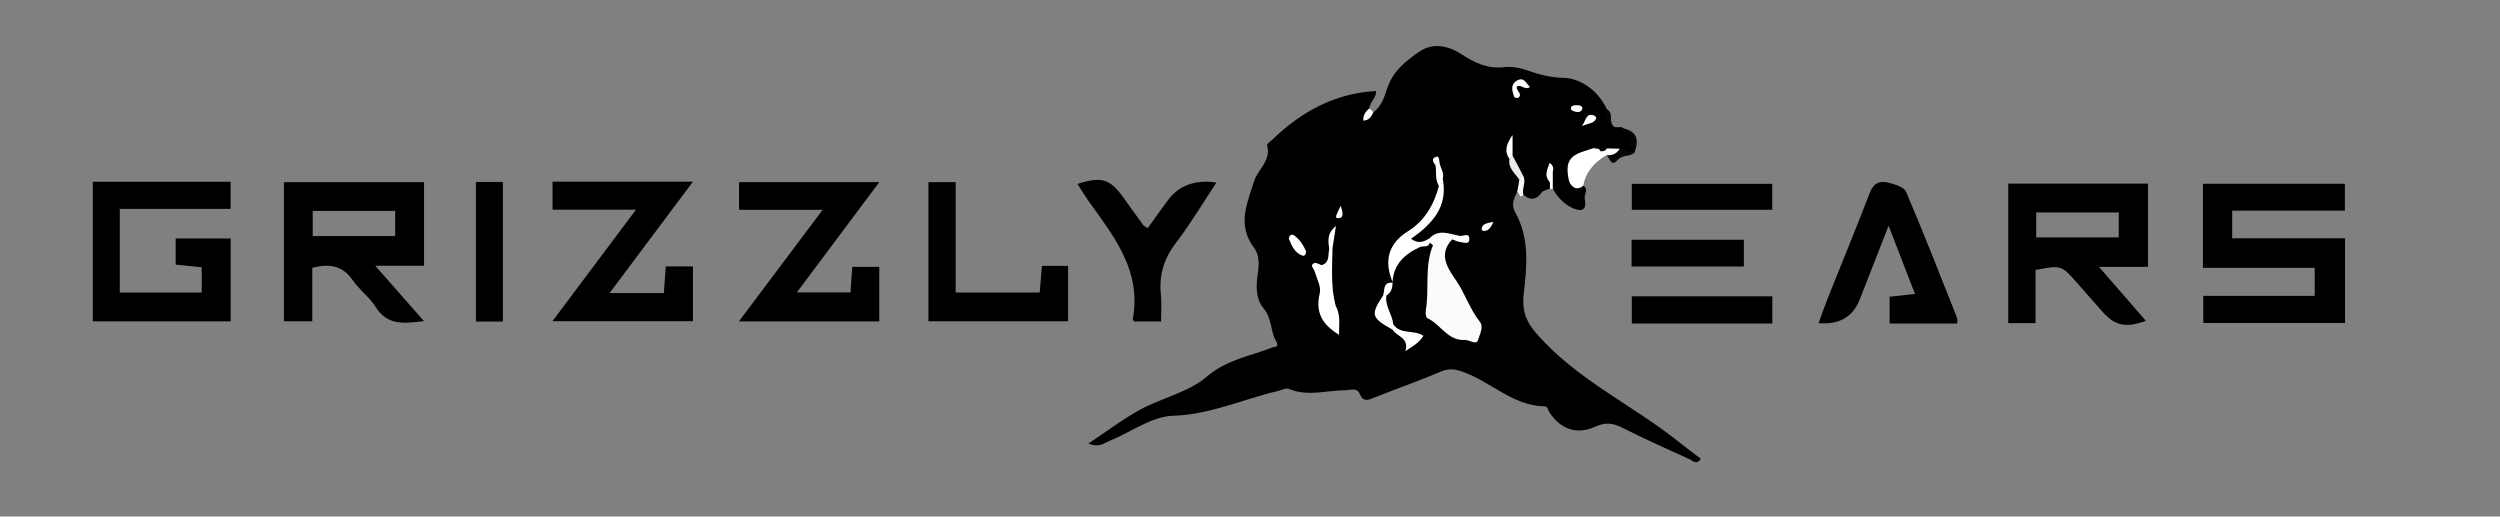 <?xml version="1.0" encoding="UTF-8"?>
<svg xmlns="http://www.w3.org/2000/svg" version="1.1" viewBox="0 0 595.28 123">
  <rect x="0" y="0" width="595.28" height="123" fill="#808080" stroke="none"/>
  <defs>
    <style>
      .cls-1 {
        fill: #f6f6f6;
      }

      .cls-2 {
        fill: #fff;
      }

      .cls-3 {
        fill: #050505;
      }

      .cls-4 {
        fill: #fbfbfb;
      }

      .cls-5 {
        fill: #070707;
      }

      .cls-6 {
        fill: #eaeaea;
      }
    </style>
  </defs>
  <!-- Generator: Adobe Illustrator 28.7.6, SVG Export Plug-In . SVG Version: 1.2.0 Build 188)  -->
  <g>
    <g id="Vrstva_1">
      <g>
        <path d="M524.54,63.78v-20.02h33.8v6.4h-26.83v6.58h26.87v20.16h-33.75v-6.45h26.53v-6.67h-26.63Z"/>
        <path d="M74.36,63.76v12.74h-6.75v-33.12h33.36v19.9h-11.62c4.22,4.79,7.75,8.8,11.6,13.18-4.72.56-8.72,1.13-11.53-3.4-1.44-2.32-3.85-4.04-5.41-6.31-2.4-3.5-5.53-4.04-9.65-2.99ZM74.46,56.21h19.63v-5.99h-19.63v5.99Z"/>
        <path d="M484.69,64.3v12.64h-6.5v-33.23h33.28v19.84h-11.67c4.17,4.8,7.65,8.81,11.15,12.84-4.78,1.76-7.37,1.19-10.35-2.2-2.09-2.38-4.2-4.75-6.29-7.13-3.41-3.88-3.65-3.96-9.62-2.77ZM484.85,56.53h19.65v-5.94h-19.65v5.94Z"/>
        <path d="M54.92,76.52H22.09v-33.24h32.82v6.46h-26.39v19.92h19.51v-6.01c-1.97-.2-4-.41-6.2-.64v-6.23h13.09v19.74Z"/>
        <path d="M145.15,69.78h12.92c.15-2.06.3-4.08.46-6.34h6.47v13.04h-33.46c6.61-8.82,13.02-17.38,19.9-26.56h-19.87v-6.66h33.43c-6.67,8.9-13.02,17.38-19.85,26.51Z"/>
        <path d="M195.9,49.95h-19.93v-6.58h33.4c-6.57,8.79-12.93,17.29-19.63,26.25h12.78c.13-1.87.25-3.79.41-6.08h6.43v12.99h-33.42c6.67-8.89,13.04-17.37,19.95-26.58Z"/>
        <path d="M449.69,53.76c-2.56,6.56-4.71,12.07-6.87,17.57q-2.44,6.23-9.81,5.62c.78-2.11,1.49-4.14,2.28-6.14,3.32-8.33,6.75-16.61,9.96-24.98.86-2.25,2.36-2.83,4.28-2.36,1.56.38,3.82,1.02,4.31,2.17,4.25,9.94,8.17,20.01,12.17,30.06.13.33.02.76.02,1.33h-16.09v-6.38c1.86-.2,3.77-.41,6.04-.66-2.05-5.29-3.98-10.3-6.27-16.21Z"/>
        <path d="M248.1,63.31h6.22v13.18h-33.25v-33.12h6.49v26.28h20c.16-1.91.34-3.95.54-6.34Z"/>
        <path d="M270.05,76.55c-.21-.36-.35-.48-.33-.57,2.15-11.35-4.34-19.52-10.35-27.87-.99-1.38-1.86-2.84-2.81-4.31,5.67-1.82,7.7-1.23,10.78,3.04,1.62,2.25,3.24,4.51,4.87,6.75.14.2.42.3,1.06.74,1.57-2.16,3.15-4.35,4.74-6.54q3.93-5.44,11.64-4.33c-3.22,4.86-6.09,9.72-9.51,14.17-2.92,3.8-4.22,7.75-3.72,12.46.22,2.05.04,4.15.04,6.46h-6.39Z"/>
        <path d="M421.99,43.78v6.17h-33.44v-6.17h33.44Z"/>
        <path d="M422.01,77.03h-33.46v-6.47h33.46v6.47Z"/>
        <path d="M113.32,76.57v-33.25h6.42v33.25h-6.42Z"/>
        <path d="M388.5,63.46v-6.37h26.73v6.37h-26.73Z"/>
        <path class="cls-2" d="M338.9,79.82c-1.2,1.02-2.27,1.92-2.91,2.46-2.11-1.79-3.88-3.53-5.89-4.93-2.47-1.72-2.98-3.43-1.68-6.33,1.3-2.91,2.24-6.21,2.31-9.36.07-3.37,1.22-5.23,4.12-6.78,5.6-3,8.44-7.69,7.57-14.17,3.72,4.93,2.38,7.96-6.99,16.54,5.37-.83,11.42-1.76,17.47-2.7.1.32.2.65.29.97-2.42.74-4.84,1.49-7.26,2.23-3.37,2.69-.74,5.83.66,8.81,1.55,3.3,3.97,6.18,5.56,9.47.65,1.33.11,3.23.11,4.64-5.47,1.04-8.44-2.51-11.91-4.92-.39-.27-.83-.84-.8-1.25.34-5.57.75-11.13,1.16-16.82-1.87.94-4.34,2.01-6.61,3.4-.83.51-1.37,1.73-1.73,2.73-.43,1.22-.32,2.62-.79,3.82-2.53,6.51-.85,9.74,6.07,11.43.35.09.65.38,1.25.75Z"/>
        <path class="cls-2" d="M307.29,53.68c1.49,2.16,2.84,4.44,4.54,6.42.89,1.04,2.38,1.56,3.61,2.31.35-1.29.76-2.56,1.05-3.86.5-2.27.92-4.56,1.95-6.76-3.04,9.09-.95,18.07,1.02,28.02-3.59-3.04-6.33-4.82-5.21-9.41.83-3.4-1.09-6.45-3.6-9.13-1.91-2.04-3.07-4.77-4.56-7.19.41-.14.81-.27,1.22-.41Z"/>
        <path class="cls-2" d="M384.82,35.57c-4.7,1.51-8.53,3.69-8.68,9.46-2.56-2.54-3.46-4.77-2.3-6.76,2.59-4.46,7.18-2.01,10.99-2.69Z"/>
        <g>
          <path d="M327.01,26.71c1.98-1.4,2.64-3.7,3.32-5.73,1.35-4.05,4.44-6.48,7.59-8.66,3.26-2.26,7.03-1.42,10.14.63,3.09,2.04,6.18,3.46,9.94,3.05,2-.22,3.89.13,5.82.81,2.73.96,5.38,1.65,8.54,1.73,4.02.11,8.22,3.05,10.25,7.47.88,1.11-.18,2.92,1.37,3.78.63,1.08,1.91,0,2.62.79,3.11.9,1.69,3.85,2.6,5.75l-.16-.19.15.2c-1.16.39-2.32.05-3.47-.04-.94.11-1.88.05-2.81-.15-1.2-.21-2.39-.67-3.62-.11-1.13.37-2.28.7-3.19,1.52-2.42,2.19-2.12,4.39.9,6.64,1.37.89.13,2.1.35,3.17.69,3.28-1.49,2.91-3.25,2-1.85-.96-3.32-2.55-4.36-4.44-.35-.98-.42-2.02-.64-2.97-.04.55.13.99.26,1.44.08.53.17,1.07-.3,1.5-.69.32-1.64.45-2.02.98-1.32,1.86-2.7,1.8-4.31.51-1.08-1.24-.02-2.78-.59-4.09-.87-1.73-2.24-3.22-2.49-5.24-.16-.75-.13-1.51-.13-2.27-.03,1-.07,1.99.27,2.96.14,1.96,1.86,3.13,2.4,4.89.17,1.18.2,2.32-.94,3.09-.76,1.55-1.5,2.99-.46,4.84,3.45,6.12,2.8,12.78,2.03,19.33-.43,3.67.32,6.37,2.85,9.31,9.65,11.2,23.15,17.21,34.38,26.25,1.62,1.3,3.29,2.53,4.95,3.79-1.09,1.57-1.88.47-2.55.16-5.43-2.47-10.89-4.89-16.2-7.59-2.21-1.12-4.04-1.29-6.32-.25-4.39,2-8.2.75-10.98-3.35-.35-.52-.38-1.44-1.13-1.45-7.42-.15-12.59-5.61-19.04-8.06-1.97-.75-3.53-1.13-5.58-.27-5.25,2.22-10.63,4.12-15.92,6.22-1.45.58-2.65,1.16-3.5-.85-.71-1.65-2.26-.89-3.52-.88-4.44.02-8.91,1.56-13.34-.33-.69-.29-1.77.29-2.67.51-8.31,1.97-16.08,5.61-25,5.9-5.07.17-10,3.91-15.03,5.96-1.28.52-2.46,1.7-5.06.65,4.44-2.94,8.23-5.85,12.38-8.1,5.19-2.81,11.48-4.12,15.8-7.82,4.78-4.09,10.32-4.89,15.62-6.95.48-.19,1.75-.04.93-1.44-1.44-2.44-.97-5.5-3.06-7.95-1.49-1.75-1.81-4.51-1.47-7.12.32-2.46.85-5.12-.81-7.32-4.01-5.31-1.59-10.53.06-15.76.91-2.89,4.15-4.93,3.1-8.58-.09-.31.83-.93,1.31-1.38,6.86-6.59,14.78-10.99,24.63-11.52.16,1.54-1.48,2.58-1.58,4.13-.63,1.3.17,1.08.94.88Z"/>
          <path class="cls-2" d="M377,44.22c-1.9,1.61-3.24-.35-3.43-1.28-.41-2.06-.83-4.6,1.49-6.02,1.31-.8,2.91-1.12,4.37-1.65.82-.5,1.45-.2,2.02.44.37.49.46,1.05.4,1.64-2.48,1.68-4.34,3.8-4.86,6.86Z"/>
          <path class="cls-5" d="M385.67,35.42c1.17.31,2.35.62,3.52.93-1.11,1.06-2.85.38-4.03,1.77-1.44,1.71-1.88-.37-2.59-1.17.7-1.19,2.18-.8,3.1-1.53Z"/>
          <path class="cls-3" d="M389.2,36.34c-2.07-1.37-.24-4.51-2.6-5.75,3.41.77,3.61,2.98,2.6,5.75Z"/>
          <path class="cls-2" d="M385.67,35.42c-.7,1.17-1.76,1.64-3.1,1.53-.24.13-.48.27-.72.4-.25-.44-.51-.89-.76-1.34.37-.5,1.1-.2,1.49-.67,1.03.02,2.06.05,3.09.07Z"/>
          <path class="cls-1" d="M362.63,41.74c.92,1.54-.34,3.12.11,4.67-1.08,1.08-.87-.7-1.48-.66.17-.98.34-1.96.52-2.94-.36-.87.05-1.13.86-1.06Z"/>
          <path class="cls-2" d="M327.01,26.71c-.45,1.03-.98,1.97-2.41,2.01-.04-1.31.55-2.18,1.47-2.89.31.29.63.59.94.88Z"/>
          <path class="cls-3" d="M383.98,29.8c-2.23-.62-1.06-2.47-1.37-3.78,1.63.83.52,2.66,1.37,3.78Z"/>
          <path class="cls-2" d="M369.07,44.92c-.01-.52-.02-1.03-.03-1.55-.18-.91-1.16-2.05.7-2.34,0,1.31,0,2.62,0,3.92l-.34.06-.34-.09Z"/>
          <path class="cls-4" d="M345.81,56.97c-3.59,3.74-.85,7.2,1.07,10.06,2.06,3.07,3.13,6.63,5.46,9.53,1.07,1.33-.06,3.12-.43,4.46-.33,1.2-2.06-.12-3.18-.07-4.06.19-5.72-3.77-8.86-5.19-.34-.15-.48-1.21-.38-1.79.9-5.14-.37-10.53,1.71-15.54.04-.09-.48-.41-.74-.63-.42-.31-.45-.66-.09-1.04,2.21-2.33,4.73-1.05,7.18-.61.01,1.51-.91,1.04-1.72.81Z"/>
          <path class="cls-2" d="M340.35,56.76c.03.35.06.7.09,1.04-.34,1.27-1.54.66-2.3,1.01-3.68,1.69-6.34,4.1-6.57,8.44l.1.1c-2.26-5.24-1.06-9.39,3.56-12.27,4.05-2.53,6.21-6.35,7.4-10.83-.14-.79-.65-1.79.9-1.66,1.32,6.63-2.51,10.76-7.56,14.27,1.92,1.36,3.15.62,4.39-.09Z"/>
          <path class="cls-2" d="M318.01,72.8c1.3,2.17.76,4.52.85,6.94-3.88-2.37-5.75-5.26-4.61-9.9.39-1.57-.74-3.54-1.25-5.31-.19-.66-1.21-1.35-.08-1.88.44-.2,1.21.3,1.83.49,2.09-.77,2.22.65,2.11,2.03-.21,2.64.43,5.13,1.15,7.62Z"/>
          <path class="cls-2" d="M331.59,78.5c-5.09-2.84-5.29-3.54-2.29-8.08.27-.28.54-.27.81,0-.36,2.49,1.43,4.46,1.65,6.81.29.47.23.9-.17,1.28Z"/>
          <path class="cls-2" d="M331.59,78.5c.06-.43.11-.85.17-1.28,1.69,2.54,4.94,1.2,7.18,2.75-.99,1.6-2.44,2.42-4.3,3.63.96-3.18-2.01-3.43-3.05-5.09Z"/>
          <path class="cls-2" d="M318.01,72.8c-1.46-1.87-1.59-4.02-1.56-6.29.02-1.29.49-3.07-1.69-3.37,1.94-.69,1.4-2.49,1.75-3.89.26-.36.51-.36.77,0-.08,4.53-.41,9.08.73,13.55Z"/>
          <path class="cls-2" d="M311,59.85c-.02.73-.38,1.22-.94,1-1.73-.65-2.46-2.25-3.09-3.8-.28-.69.48-1.47,1.05-1.08,1.41.95,2.33,2.4,2.98,3.87Z"/>
          <path class="cls-2" d="M359.43,37.85c-1.41-1.97-.59-3.82.73-5.69v4.88c-.14.36-.38.64-.73.81Z"/>
          <path class="cls-6" d="M359.43,37.85c.24-.27.49-.54.73-.81.82,1.57,1.65,3.13,2.47,4.7-.29.35-.57.71-.86,1.06-1-1.55-2.73-2.75-2.35-4.96Z"/>
          <path class="cls-2" d="M343.53,42.58c-.85.25-.56,1.13-.9,1.66-1.01-1.51-.54-3.25-.81-4.88-.08-.74.19-1.04.93-.73.19,1.33,1.21,2.5.78,3.96Z"/>
          <path class="cls-2" d="M376.82,25.65c-.17,1-.83,1.09-1.45,1-.46-.07-1.18-.3-1.26-.6-.23-.87.53-.96,1.17-1,.64-.04,1.23.04,1.53.6Z"/>
          <path class="cls-2" d="M376.68,30.03c1.01-1.56,1.05-3.09,2.72-2.6.29.08.74.52.69.66-.4,1.32-1.68,1.18-3.42,1.94Z"/>
          <path class="cls-2" d="M369.74,41.02c-.89.59-.48,1.56-.7,2.34-1.46-1.54-.62-2.93-.05-4.58,1.07.78.89,1.51.75,2.23Z"/>
          <path class="cls-2" d="M317.27,59.25s-.39,0-.39,0h-.39c-.15-1.7-.73-3.49,1.62-5.46-.36,2.32-.6,3.89-.85,5.45Z"/>
          <path class="cls-2" d="M345.81,56.97c.57-.27,1.15-.54,1.72-.81.84.19,2.42-.97,2.33.87-.07,1.33-1.45.63-2.24.58-.61-.04-1.21-.42-1.81-.64Z"/>
          <path class="cls-2" d="M330.11,70.41c-.27,0-.54,0-.81,0,.5-1.25-.13-3.37,2.37-3.08,0,0-.1-.1-.1-.1.04,1.3-.3,2.42-1.46,3.17Z"/>
          <path class="cls-2" d="M361.23,20.57c-.47.98,1.48,1.68.31,2.69-.17.15-.94,0-.98-.16-.41-1.33-1.03-2.73.49-3.82.4.38.45.81.18,1.29Z"/>
          <path class="cls-2" d="M361.23,20.57c-.06-.43-.12-.86-.18-1.29,1.86-1.16,2.29.57,3.26,1.42-1.2.9-2.06-.67-3.08-.13Z"/>
          <path class="cls-2" d="M355.62,52.82c-.64,1.4-1.21,2.22-2.42,2.18-.15,0-.45-.39-.42-.55.25-1.27,1.34-1.28,2.84-1.63Z"/>
          <path class="cls-3" d="M382.58,35.35c-.31.65-.88.71-1.49.67-.28-.85-1.08-.54-1.65-.75,1.08-1.31,2.1-.35,3.14.08Z"/>
          <path class="cls-2" d="M342.75,38.62c-.31.24-.62.49-.93.73-.58-.71-1.09-1.58.1-2,.77-.27.78.67.83,1.26Z"/>
          <path class="cls-2" d="M319.23,49.02c.67,1.81.56,2.77-.22,2.89-1.47.23-.7-.78-.5-1.37.12-.36.32-.69.72-1.51Z"/>
        </g>
      </g>
    </g>
  </g>
</svg>